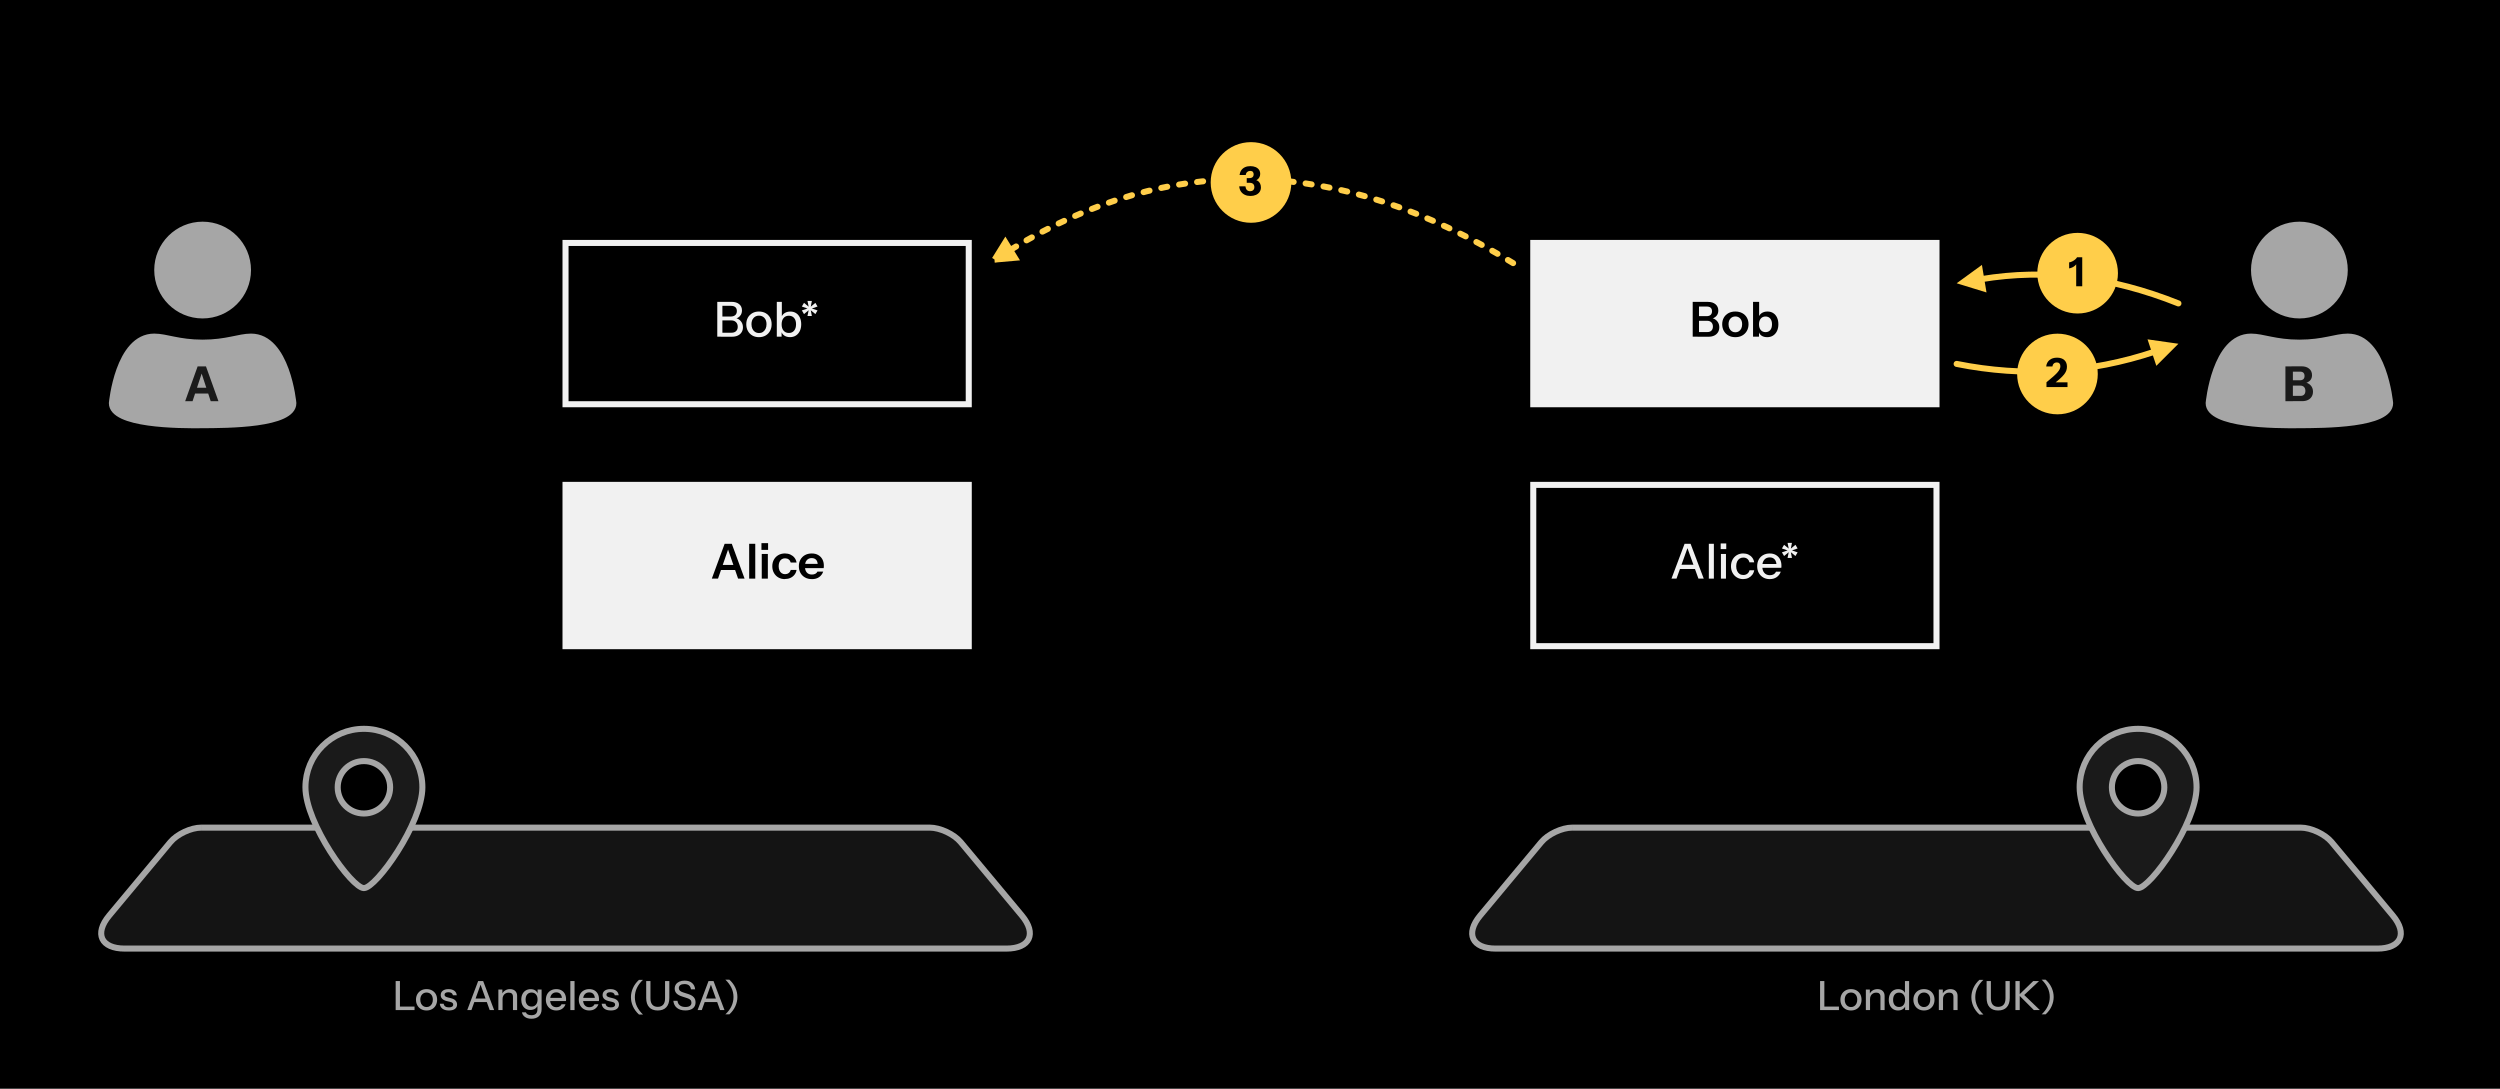 <?xml version="1.0" encoding="UTF-8"?>
<svg id="a" data-name="Layer 1" xmlns="http://www.w3.org/2000/svg" viewBox="0 0 1240 540">
  <defs>
    <style>
      .a {
        fill: #000000;
        stroke: none;
      }
      .b, .c {
        fill: #f1f1f1;
      }

      .d {
        fill: #141414;
      }

      .d, .c, .e, .f, .g, .h, .i, .j, .k {
        stroke-width: 3px;
      }

      .d, .e, .f, .i, .j, .k {
        stroke-miterlimit: 10;
      }

      .d, .h, .i, .j {
        stroke: #a6a6a6;
      }

      .c, .g {
        stroke: #f1f1f1;
      }

      .e, .f, .g {
        fill: none;
      }

      .e, .f, .k {
        stroke: #ffce4a;
        stroke-linecap: round;
      }

      .f {
        stroke-dasharray: 3 6;
      }

      .l {
        isolation: isolate;
      }

      .h, .m, .i {
        fill: #a6a6a6;
      }

      .n, .k {
        fill: #ffce4a;
      }

      .j, .o {
        fill: #1a1a1a;
      }
    </style>
  </defs>
  <rect class="a" x="0" y="0" width="1240" height="540" />
  <g>
    <g>
      <path class="d" d="M99.87,410.5h361.27c5.15,0,12.07,3.24,15.36,7.2l30.33,36.4c7.52,9.02,4.06,16.4-7.68,16.4H61.85c-11.74,0-15.2-7.38-7.68-16.4l30.33-36.4c3.3-3.96,10.21-7.2,15.36-7.2" pointer-events="all"/>
      <g class="l">
        <path class="m" d="M196.25,501v-14.4h2.12v14.4h-2.12ZM197.29,501v-1.74h8.32v1.74h-8.32Z"/>
        <path class="m" d="M211.57,501.2c-1.04,0-1.95-.23-2.74-.69-.79-.46-1.4-1.09-1.84-1.9s-.66-1.72-.66-2.75.22-1.95.67-2.74c.45-.79,1.06-1.4,1.84-1.85.78-.45,1.69-.67,2.73-.67s1.97.22,2.76.67c.79.45,1.4,1.06,1.83,1.85.43.79.65,1.7.65,2.74s-.22,1.94-.65,2.75c-.43.81-1.04,1.44-1.83,1.9-.79.46-1.71.69-2.76.69ZM211.57,499.5c.63,0,1.17-.15,1.63-.46.46-.31.82-.73,1.09-1.28.27-.55.4-1.19.4-1.92,0-1.09-.29-1.96-.87-2.59-.58-.63-1.33-.95-2.25-.95s-1.65.32-2.23.96c-.58.64-.87,1.5-.87,2.58,0,.73.13,1.37.39,1.92.26.55.63.97,1.1,1.28.47.31,1.01.46,1.61.46Z"/>
        <path class="m" d="M222.65,501.2c-1.33,0-2.39-.29-3.18-.88s-1.23-1.41-1.34-2.48h1.92c.09.59.36,1.04.81,1.35.45.31,1.06.47,1.83.47.68,0,1.2-.12,1.56-.36.36-.24.54-.58.54-1.02,0-.32-.1-.59-.31-.81-.21-.22-.61-.4-1.21-.55l-1.64-.38c-1.03-.25-1.79-.63-2.29-1.13s-.75-1.12-.75-1.85c0-.92.34-1.64,1.03-2.17.69-.53,1.63-.79,2.83-.79s2.14.27,2.87.8c.73.53,1.14,1.28,1.23,2.24h-1.92c-.08-.48-.31-.85-.69-1.11-.38-.26-.9-.39-1.55-.39-.61,0-1.08.11-1.41.33-.33.22-.49.52-.49.91,0,.32.12.59.37.8.25.21.66.39,1.23.54l1.68.42c.97.24,1.71.63,2.2,1.17s.74,1.19.74,1.95c0,.92-.36,1.64-1.07,2.16-.71.52-1.71.78-2.99.78Z"/>
        <path class="m" d="M231.75,501l5.42-14.4h1.84l-5.18,14.4h-2.08ZM234.49,495.26h7.72v1.76h-7.72v-1.76ZM242.89,501l-5.18-14.4h1.94l5.44,14.4h-2.2Z"/>
        <path class="m" d="M247.19,501v-10.2h1.98v2.4h.1v7.8h-2.08ZM254.43,501v-6.56c0-.71-.18-1.23-.53-1.58-.35-.35-.88-.52-1.57-.52-.6,0-1.13.13-1.59.4-.46.27-.82.63-1.08,1.1-.26.47-.39,1.02-.39,1.66l-.26-2.44c.33-.76.85-1.36,1.54-1.8.69-.44,1.5-.66,2.42-.66,1.09,0,1.95.31,2.58.92.63.61.94,1.43.94,2.44v7.04h-2.06Z"/>
        <path class="m" d="M263.57,505.3c-1.28,0-2.34-.29-3.17-.87s-1.34-1.35-1.51-2.31h1.96c.13.44.43.79.89,1.04.46.25,1.08.38,1.85.38,1,0,1.75-.25,2.24-.74.49-.49.74-1.23.74-2.2v-2.2l.18.04c-.2.77-.63,1.38-1.3,1.83-.67.45-1.47.67-2.4.67s-1.68-.21-2.36-.64c-.68-.43-1.21-1.02-1.58-1.79-.37-.77-.56-1.66-.56-2.69s.19-1.95.58-2.74.93-1.39,1.63-1.82c.7-.43,1.52-.64,2.45-.64s1.76.23,2.39.69,1.04,1.11,1.21,1.95l-.16.02v-2.48h1.98v9.78c0,1.47-.45,2.62-1.35,3.46-.9.84-2.14,1.26-3.71,1.26ZM263.67,499.26c.89,0,1.61-.31,2.15-.94.54-.63.81-1.49.81-2.58s-.27-1.91-.81-2.52c-.54-.61-1.26-.92-2.17-.92s-1.63.31-2.16.93c-.53.62-.8,1.48-.8,2.57s.27,1.91.81,2.53,1.26.93,2.17.93Z"/>
        <path class="m" d="M275.95,501.2c-1.03,0-1.93-.23-2.71-.68-.78-.45-1.39-1.08-1.83-1.88-.44-.8-.66-1.72-.66-2.76s.22-1.98.65-2.77c.43-.79,1.04-1.41,1.83-1.85.79-.44,1.69-.66,2.7-.66s1.84.21,2.57.63c.73.42,1.29,1,1.68,1.75.39.75.59,1.63.59,2.66,0,.16,0,.31-.01.45,0,.14-.02.28-.05.43h-8.56v-1.56h7.1l-.52.62c0-1.09-.25-1.93-.74-2.5s-1.18-.86-2.06-.86c-.95,0-1.7.32-2.25.97-.55.65-.83,1.54-.83,2.69s.28,2.07.83,2.72c.55.65,1.32.98,2.31.98.6,0,1.12-.12,1.56-.37.44-.25.77-.61.98-1.09h1.96c-.33.96-.9,1.71-1.69,2.26-.79.55-1.74.82-2.85.82Z"/>
        <path class="m" d="M282.89,501v-14.4h2.08v14.4h-2.08Z"/>
        <path class="m" d="M292.29,501.2c-1.03,0-1.93-.23-2.71-.68-.78-.45-1.39-1.08-1.83-1.88-.44-.8-.66-1.72-.66-2.76s.22-1.98.65-2.77c.43-.79,1.04-1.41,1.83-1.85.79-.44,1.69-.66,2.7-.66s1.84.21,2.57.63c.73.42,1.29,1,1.68,1.75.39.75.59,1.63.59,2.66,0,.16,0,.31-.01.45,0,.14-.02.28-.05.43h-8.56v-1.56h7.1l-.52.62c0-1.09-.25-1.93-.74-2.5s-1.18-.86-2.06-.86c-.95,0-1.7.32-2.25.97-.55.65-.83,1.54-.83,2.69s.28,2.07.83,2.72c.55.65,1.32.98,2.31.98.6,0,1.12-.12,1.56-.37.44-.25.77-.61.98-1.09h1.96c-.33.96-.9,1.71-1.69,2.26-.79.55-1.74.82-2.85.82Z"/>
        <path class="m" d="M302.95,501.2c-1.33,0-2.39-.29-3.18-.88s-1.23-1.41-1.34-2.48h1.92c.09.59.36,1.04.81,1.35.45.31,1.06.47,1.83.47.68,0,1.2-.12,1.56-.36.36-.24.54-.58.54-1.02,0-.32-.1-.59-.31-.81-.21-.22-.61-.4-1.21-.55l-1.64-.38c-1.03-.25-1.79-.63-2.29-1.13s-.75-1.12-.75-1.85c0-.92.34-1.64,1.03-2.17.69-.53,1.63-.79,2.83-.79s2.14.27,2.87.8c.73.53,1.14,1.28,1.23,2.24h-1.92c-.08-.48-.31-.85-.69-1.11-.38-.26-.9-.39-1.55-.39-.61,0-1.08.11-1.41.33-.33.22-.49.52-.49.91,0,.32.12.59.37.8.25.21.66.39,1.23.54l1.68.42c.97.24,1.71.63,2.2,1.17s.74,1.19.74,1.95c0,.92-.36,1.64-1.07,2.16-.71.52-1.71.78-2.99.78Z"/>
        <path class="m" d="M316.93,503.2c-1.36-1.24-2.36-2.6-3.01-4.08-.65-1.48-.97-2.99-.97-4.52s.33-3,.98-4.49c.65-1.49,1.65-2.86,3-4.11h2c-1.35,1.25-2.36,2.6-3.03,4.03-.67,1.43-1.01,2.96-1.01,4.57s.35,3.16,1.04,4.59c.69,1.43,1.69,2.77,3,4.01h-2Z"/>
        <path class="m" d="M326.23,501.2c-1.84,0-3.25-.54-4.24-1.62s-1.48-2.62-1.48-4.62v-8.36h2.12v8.6c0,1.37.31,2.42.94,3.13.63.71,1.51,1.07,2.66,1.07s2.07-.35,2.7-1.06c.63-.71.94-1.75.94-3.14v-8.6h2.12v8.4c0,1.97-.5,3.5-1.49,4.58-.99,1.08-2.42,1.62-4.27,1.62Z"/>
        <path class="m" d="M339.95,501.18c-1.73,0-3.12-.41-4.16-1.24-1.04-.83-1.65-2.01-1.82-3.54h2.06c.12,1,.52,1.76,1.2,2.28.68.52,1.6.78,2.76.78.97,0,1.71-.18,2.21-.54s.75-.87.75-1.54c0-.6-.17-1.08-.5-1.43-.33-.35-.86-.64-1.58-.87l-2.5-.8c-1.28-.41-2.22-.93-2.82-1.56-.6-.63-.9-1.42-.9-2.38,0-.81.2-1.51.61-2.1s.98-1.04,1.72-1.37c.74-.33,1.6-.49,2.59-.49,1.52,0,2.74.38,3.65,1.15.91.77,1.44,1.83,1.57,3.19h-2.06c-.16-.91-.51-1.57-1.04-1.99-.53-.42-1.27-.63-2.2-.63-.88,0-1.57.17-2.06.52-.49.35-.74.83-.74,1.46,0,.51.16.93.49,1.27.33.34.87.63,1.63.87l2.62.84c1.21.39,2.11.91,2.69,1.58.58.67.87,1.51.87,2.52,0,1.28-.44,2.27-1.32,2.97s-2.12,1.05-3.72,1.05Z"/>
        <path class="m" d="M346.01,501l5.42-14.4h1.84l-5.18,14.4h-2.08ZM348.75,495.26h7.72v1.76h-7.72v-1.76ZM357.15,501l-5.18-14.4h1.94l5.44,14.4h-2.2Z"/>
        <path class="m" d="M361.77,485.92c1.36,1.24,2.36,2.6,3.01,4.08.65,1.48.97,2.99.97,4.52s-.33,3-.98,4.49c-.65,1.49-1.65,2.86-3,4.11h-2c1.35-1.25,2.36-2.6,3.03-4.03.67-1.43,1.01-2.96,1.01-4.57s-.35-3.16-1.04-4.59c-.69-1.43-1.69-2.77-3-4.01h2Z"/>
      </g>
    </g>
    <path class="j" d="M209.5,390.5c0,18-23,50-29,50s-29-32-29-50c0-16.02,12.98-29,29-29s29,12.98,29,29M180.5,377.5c-7.18,0-13,5.82-13,13s5.82,13,13,13,13-5.82,13-13-5.82-13-13-13" pointer-events="all"/>
    <g>
      <path class="d" d="M779.87,410.5h361.27c5.15,0,12.07,3.24,15.36,7.2l30.33,36.4c7.52,9.02,4.06,16.4-7.68,16.4h-437.3c-11.74,0-15.2-7.38-7.68-16.4l30.33-36.4c3.3-3.96,10.21-7.2,15.36-7.2" pointer-events="all"/>
      <g class="l">
        <path class="m" d="M902.76,501v-14.4h2.12v14.4h-2.12ZM903.8,501v-1.74h8.32v1.74h-8.32Z"/>
        <path class="m" d="M918.08,501.2c-1.04,0-1.95-.23-2.74-.69-.79-.46-1.4-1.09-1.84-1.9-.44-.81-.66-1.72-.66-2.75s.22-1.95.67-2.74c.45-.79,1.06-1.4,1.84-1.85.78-.45,1.69-.67,2.73-.67s1.97.22,2.76.67c.79.45,1.4,1.06,1.83,1.85.43.79.65,1.7.65,2.74s-.22,1.94-.65,2.75c-.43.81-1.04,1.44-1.83,1.9-.79.46-1.71.69-2.76.69ZM918.08,499.5c.63,0,1.17-.15,1.63-.46.46-.31.82-.73,1.09-1.28.27-.55.4-1.19.4-1.92,0-1.09-.29-1.96-.87-2.59-.58-.63-1.33-.95-2.25-.95s-1.65.32-2.23.96c-.58.64-.87,1.5-.87,2.58,0,.73.13,1.37.39,1.92.26.55.63.97,1.1,1.28.47.31,1.01.46,1.61.46Z"/>
        <path class="m" d="M925.46,501v-10.2h1.98v2.4h.1v7.8h-2.08ZM932.7,501v-6.56c0-.71-.18-1.23-.53-1.58s-.88-.52-1.57-.52c-.6,0-1.13.13-1.59.4-.46.27-.82.63-1.08,1.1-.26.47-.39,1.02-.39,1.66l-.26-2.44c.33-.76.85-1.36,1.54-1.8.69-.44,1.5-.66,2.42-.66,1.09,0,1.95.31,2.58.92.63.61.94,1.43.94,2.44v7.04h-2.06Z"/>
        <path class="m" d="M944.94,501v-2.34l.2.06c-.21.76-.65,1.36-1.32,1.81-.67.45-1.47.67-2.4.67s-1.72-.22-2.41-.66-1.22-1.05-1.6-1.84-.57-1.71-.57-2.76.19-2,.58-2.8c.39-.8.93-1.42,1.62-1.86.69-.44,1.51-.66,2.44-.66s1.78.23,2.41.69c.63.46,1.05,1.1,1.25,1.93l-.28.04v-6.68h2.06v14.4h-1.98ZM941.94,499.46c.92,0,1.65-.32,2.18-.95.53-.63.8-1.51.8-2.63s-.27-1.96-.81-2.59c-.54-.63-1.27-.95-2.19-.95s-1.62.32-2.15.95c-.53.63-.79,1.52-.79,2.65s.26,1.97.79,2.59c.53.62,1.25.93,2.17.93Z"/>
        <path class="m" d="M954.28,501.2c-1.04,0-1.95-.23-2.74-.69-.79-.46-1.4-1.09-1.84-1.9-.44-.81-.66-1.72-.66-2.75s.22-1.95.67-2.74c.45-.79,1.06-1.4,1.84-1.85.78-.45,1.69-.67,2.73-.67s1.97.22,2.76.67c.79.45,1.4,1.06,1.83,1.85.43.79.65,1.7.65,2.74s-.22,1.94-.65,2.75c-.43.81-1.04,1.44-1.83,1.9-.79.46-1.71.69-2.76.69ZM954.28,499.5c.63,0,1.17-.15,1.63-.46.46-.31.82-.73,1.09-1.28.27-.55.4-1.19.4-1.92,0-1.09-.29-1.96-.87-2.59-.58-.63-1.33-.95-2.25-.95s-1.65.32-2.23.96c-.58.64-.87,1.5-.87,2.58,0,.73.13,1.37.39,1.92.26.55.63.97,1.1,1.28.47.31,1.01.46,1.61.46Z"/>
        <path class="m" d="M961.66,501v-10.2h1.98v2.4h.1v7.8h-2.08ZM968.9,501v-6.56c0-.71-.18-1.23-.53-1.58s-.88-.52-1.57-.52c-.6,0-1.13.13-1.59.4-.46.27-.82.63-1.08,1.1-.26.47-.39,1.02-.39,1.66l-.26-2.44c.33-.76.85-1.36,1.54-1.8.69-.44,1.5-.66,2.42-.66,1.09,0,1.95.31,2.58.92.63.61.94,1.43.94,2.44v7.04h-2.06Z"/>
        <path class="m" d="M981.78,503.2c-1.36-1.24-2.36-2.6-3.01-4.08-.65-1.48-.97-2.99-.97-4.52s.33-3,.98-4.49c.65-1.49,1.65-2.86,3-4.11h2c-1.35,1.25-2.36,2.6-3.03,4.03-.67,1.43-1.01,2.96-1.01,4.57s.35,3.16,1.04,4.59c.69,1.43,1.69,2.77,3,4.01h-2Z"/>
        <path class="m" d="M991.08,501.2c-1.84,0-3.25-.54-4.24-1.62-.99-1.08-1.48-2.62-1.48-4.62v-8.36h2.12v8.6c0,1.37.31,2.42.94,3.13s1.51,1.07,2.66,1.07,2.07-.35,2.7-1.06c.63-.71.94-1.75.94-3.14v-8.6h2.12v8.4c0,1.97-.5,3.5-1.49,4.58-.99,1.08-2.42,1.62-4.27,1.62Z"/>
        <path class="m" d="M999.66,501v-14.4h2.12v14.4h-2.12ZM1008.8,501l-7.5-7.48h2.7l7.78,7.48h-2.98ZM1001.34,493.52l7.14-6.92h2.9l-7.38,6.92h-2.66Z"/>
        <path class="m" d="M1014.64,485.92c1.36,1.24,2.36,2.6,3.01,4.08s.97,2.99.97,4.52-.33,3-.98,4.49c-.65,1.49-1.65,2.86-3,4.11h-2c1.35-1.25,2.36-2.6,3.03-4.03.67-1.43,1.01-2.96,1.01-4.57s-.35-3.16-1.04-4.59c-.69-1.43-1.69-2.77-3-4.01h2Z"/>
      </g>
    </g>
    <path class="j" d="M1089.5,390.5c0,18-23,50-29,50s-29-32-29-50c0-16.02,12.98-29,29-29s29,12.98,29,29M1060.5,377.5c-7.18,0-13,5.82-13,13s5.82,13,13,13,13-5.82,13-13-5.82-13-13-13" pointer-events="all"/>
  </g>
  <g>
    <g>
      <path class="f" d="M750.5,130.5c-86.67-53.33-169.83-55.49-249.48-6.47" pointer-events="stroke"/>
      <path class="k" d="M493.36,128.74l5.3-8.55,4.72,7.67-10.02.88Z" pointer-events="all"/>
    </g>
    <g>
      <circle class="n" cx="620.5" cy="90.5" r="20" pointer-events="all"/>
      <g class="l">
        <path d="M620.22,97.2c-1.01,0-1.92-.18-2.73-.55-.81-.37-1.46-.91-1.96-1.62-.5-.71-.79-1.58-.87-2.61h3.06c.11.83.36,1.44.76,1.83.4.39.94.59,1.62.59.59,0,1.08-.17,1.47-.52.39-.35.59-.85.59-1.52s-.19-1.16-.57-1.55-1.02-.59-1.93-.59h-1.28v-2.32h1.22c.79,0,1.35-.17,1.7-.52s.52-.79.52-1.32-.13-.92-.4-1.25c-.27-.33-.72-.49-1.36-.49-.55,0-1.02.17-1.42.5-.4.33-.65.84-.74,1.52h-3.08c.12-.91.41-1.69.86-2.34s1.06-1.16,1.82-1.51c.76-.35,1.65-.53,2.66-.53s1.88.16,2.61.47,1.29.76,1.69,1.33.6,1.26.6,2.06c0,.67-.15,1.25-.46,1.76-.31.51-.69.9-1.15,1.18s-.92.42-1.39.42l-.02-.42c.71,0,1.31.17,1.82.51.51.34.89.79,1.16,1.36s.4,1.2.4,1.89c0,.87-.23,1.62-.68,2.26-.45.64-1.07,1.13-1.86,1.47-.79.34-1.67.51-2.66.51Z"/>
      </g>
    </g>
    <g>
      <rect class="g" x="280.5" y="120.5" width="200" height="80" pointer-events="all"/>
      <g class="l">
        <path class="b" d="M355.77,167v-17.28h2.54v17.28h-2.54ZM357.64,167v-1.97h5.16c.98,0,1.74-.26,2.29-.79.55-.53.83-1.25.83-2.16,0-.96-.29-1.73-.88-2.3-.58-.58-1.38-.86-2.39-.86h-5.02v-1.92h4.78c.98,0,1.73-.24,2.27-.71s.8-1.15.8-2.03c0-.83-.25-1.47-.76-1.91-.5-.44-1.24-.66-2.22-.66h-4.87v-1.97h5.26c1.57,0,2.82.38,3.74,1.14.93.76,1.39,1.8,1.39,3.11,0,.83-.19,1.56-.56,2.2-.38.63-.89,1.12-1.55,1.46-.66.34-1.4.52-2.23.52l.12-.5c.9,0,1.7.2,2.4.61s1.26.96,1.68,1.67.62,1.52.62,2.45-.22,1.72-.66,2.42-1.06,1.25-1.86,1.63c-.8.38-1.73.58-2.78.58h-5.57Z"/>
        <path class="b" d="M376.44,167.24c-1.25,0-2.34-.28-3.29-.83-.94-.55-1.68-1.31-2.21-2.28-.53-.97-.79-2.07-.79-3.3s.27-2.34.8-3.29c.54-.94,1.27-1.68,2.21-2.22s2.03-.8,3.28-.8,2.37.27,3.31.8c.94.54,1.68,1.28,2.2,2.22.52.94.78,2.04.78,3.29s-.26,2.33-.78,3.3c-.52.97-1.25,1.73-2.2,2.28-.94.55-2.05.83-3.31.83ZM376.44,165.2c.75,0,1.4-.18,1.96-.55.55-.37.99-.88,1.31-1.54.32-.66.48-1.42.48-2.3,0-1.31-.35-2.35-1.04-3.11-.7-.76-1.6-1.14-2.7-1.14s-1.98.38-2.68,1.15c-.7.77-1.04,1.8-1.04,3.1,0,.88.16,1.65.47,2.3s.75,1.17,1.32,1.54,1.21.55,1.93.55Z"/>
        <path class="b" d="M391.82,167.22c-1.15,0-2.11-.28-2.88-.83-.77-.55-1.27-1.32-1.51-2.32l.24-.05v2.98h-2.38v-17.28h2.5v7.85l-.26-.07c.27-.93.8-1.66,1.6-2.18.79-.53,1.75-.79,2.87-.79s2.06.26,2.87.79c.81.53,1.43,1.26,1.87,2.21.44.94.66,2.05.66,3.31s-.23,2.4-.7,3.36-1.11,1.7-1.94,2.23c-.83.53-1.81.79-2.93.79ZM391.29,165.15c1.09,0,1.95-.38,2.59-1.15.64-.77.96-1.82.96-3.17s-.32-2.36-.96-3.11c-.64-.74-1.51-1.12-2.62-1.12s-1.96.38-2.6,1.14-.97,1.81-.97,3.16.32,2.35.97,3.11c.65.76,1.52,1.14,2.63,1.14Z"/>
        <path class="b" d="M400.51,156.75l.58-2.86-2.3,1.9-1.08-1.82,2.81-.96-2.81-.98,1.08-1.82,2.3,1.9-.58-2.86h2.18l-.55,2.86,2.28-1.9,1.08,1.82-2.81.98,2.81.96-1.08,1.82-2.28-1.9.55,2.86h-2.18Z"/>
      </g>
    </g>
    <g>
      <rect class="c" x="760.5" y="120.5" width="200" height="80" pointer-events="all"/>
      <g class="l">
        <path d="M839.58,167v-17.28h3.12v17.28h-3.12ZM842.02,167v-2.3h4.82c.88,0,1.56-.24,2.04-.73.48-.49.72-1.16.72-2s-.26-1.58-.77-2.09-1.22-.77-2.14-.77h-4.68v-2.3h4.46c.86,0,1.53-.21,1.99-.62.46-.42.7-1.02.7-1.8s-.22-1.35-.66-1.75c-.44-.4-1.08-.6-1.93-.6h-4.56v-2.3h5.14c1.55,0,2.8.39,3.73,1.16.94.78,1.4,1.83,1.4,3.16,0,.83-.2,1.56-.59,2.17-.39.62-.92,1.09-1.57,1.43s-1.4.5-2.23.5l.12-.5c.88,0,1.68.2,2.4.59.72.39,1.29.94,1.72,1.64s.64,1.52.64,2.45-.22,1.77-.66,2.47c-.44.7-1.06,1.25-1.85,1.63s-1.72.58-2.8.58h-5.45Z"/>
        <path d="M860.74,167.24c-1.3,0-2.44-.27-3.42-.82-.98-.54-1.75-1.3-2.29-2.27s-.82-2.08-.82-3.32.27-2.34.82-3.29c.54-.94,1.31-1.68,2.29-2.22.98-.54,2.12-.8,3.42-.8s2.46.27,3.43.8c.98.54,1.74,1.28,2.28,2.22.54.94.82,2.04.82,3.29s-.28,2.36-.83,3.32c-.55.97-1.32,1.72-2.29,2.27s-2.11.82-3.41.82ZM860.74,164.82c.64,0,1.22-.16,1.73-.49.51-.33.91-.79,1.2-1.39.29-.6.43-1.31.43-2.12,0-1.2-.32-2.14-.95-2.83-.63-.69-1.44-1.03-2.41-1.03s-1.78.34-2.42,1.03c-.64.69-.96,1.63-.96,2.83,0,.82.15,1.52.44,2.12.3.6.7,1.06,1.2,1.39s1.08.49,1.74.49Z"/>
        <path d="M876.49,167.24c-1.17,0-2.12-.28-2.87-.83-.74-.55-1.2-1.32-1.38-2.29l.22-.02v2.9h-2.95v-17.28h3.02v7.8l-.22-.05c.21-.91.7-1.63,1.48-2.16.78-.53,1.74-.79,2.89-.79,1.09,0,2.04.26,2.84.78.81.52,1.44,1.25,1.88,2.2.45.94.67,2.06.67,3.34s-.23,2.42-.7,3.38-1.11,1.7-1.94,2.23c-.83.53-1.82.79-2.95.79ZM875.72,164.74c.98,0,1.75-.34,2.33-1.02.58-.68.86-1.64.86-2.87s-.29-2.18-.88-2.86c-.58-.67-1.36-1.01-2.34-1.01s-1.74.34-2.33,1.02c-.59.68-.89,1.64-.89,2.87s.3,2.18.89,2.86c.59.67,1.38,1.01,2.35,1.01Z"/>
      </g>
    </g>
    <g>
      <rect class="c" x="280.5" y="240.5" width="200" height="80" pointer-events="all"/>
      <g class="l">
        <path d="M353.06,287l6.36-17.28h2.69l-5.98,17.28h-3.07ZM356.35,280.21h9.46v2.5h-9.46v-2.5ZM366.09,287l-5.95-17.28h2.83l6.34,17.28h-3.22Z"/>
        <path d="M371.59,287v-17.28h3.02v17.28h-3.02Z"/>
        <path d="M377.68,272.74v-3.34h3.29v3.34h-3.29ZM377.83,287v-12.24h3.02v12.24h-3.02Z"/>
        <path d="M389.32,287.24c-1.23,0-2.32-.27-3.25-.82-.94-.54-1.67-1.3-2.21-2.27-.54-.97-.8-2.07-.8-3.3s.27-2.32.8-3.28c.54-.95,1.27-1.7,2.21-2.24.94-.54,2.02-.82,3.25-.82,1.01,0,1.92.19,2.74.56.82.38,1.49.9,2.02,1.58.53.68.86,1.47,1.01,2.36h-2.9c-.18-.66-.51-1.17-1.01-1.54s-1.1-.55-1.8-.55c-.66,0-1.22.16-1.69.48-.47.32-.84.78-1.09,1.37s-.38,1.28-.38,2.06.13,1.5.38,2.09.62,1.05,1.1,1.38c.48.33,1.04.49,1.68.49.7,0,1.3-.18,1.8-.55.5-.37.83-.88,1.01-1.54h2.9c-.14.9-.48,1.68-1.02,2.36-.54.68-1.21,1.21-2.02,1.58-.81.38-1.72.56-2.72.56Z"/>
        <path d="M402.69,287.24c-1.3,0-2.43-.27-3.4-.82-.97-.54-1.72-1.3-2.26-2.26-.54-.96-.8-2.06-.8-3.31s.27-2.35.8-3.3c.54-.95,1.28-1.7,2.24-2.23s2.08-.8,3.36-.8,2.27.25,3.17.76,1.59,1.21,2.09,2.12c.5.91.74,1.98.74,3.19,0,.22,0,.43-.02.62-.02.19-.04.38-.07.58h-10.44v-2.11h8.11l-.62.58c0-1.15-.26-2.02-.79-2.59s-1.26-.86-2.21-.86c-1.02,0-1.84.35-2.44,1.06-.6.7-.9,1.72-.9,3.05s.3,2.32.9,3.01c.6.7,1.45,1.04,2.56,1.04.64,0,1.2-.12,1.68-.36.48-.24.83-.61,1.06-1.1h2.86c-.4,1.15-1.08,2.06-2.03,2.74-.95.67-2.15,1.01-3.59,1.01Z"/>
      </g>
    </g>
    <g>
      <rect class="g" x="760.5" y="240.5" width="200" height="80" pointer-events="all"/>
      <g class="l">
        <path class="b" d="M829.05,287l6.5-17.28h2.21l-6.22,17.28h-2.5ZM832.34,280.11h9.26v2.11h-9.26v-2.11ZM842.42,287l-6.22-17.28h2.33l6.53,17.28h-2.64Z"/>
        <path class="b" d="M847.58,287v-17.28h2.5v17.28h-2.5Z"/>
        <path class="b" d="M853.46,272.36v-2.81h2.76v2.81h-2.76ZM853.58,287v-12.24h2.5v12.24h-2.5Z"/>
        <path class="b" d="M864.62,287.24c-1.17,0-2.21-.28-3.12-.83s-1.63-1.31-2.15-2.27c-.52-.96-.78-2.06-.78-3.29s.26-2.32.78-3.28c.52-.95,1.24-1.7,2.15-2.24s1.94-.82,3.1-.82c.98,0,1.85.18,2.62.55.77.37,1.4.88,1.9,1.54.5.66.82,1.43.96,2.33h-2.35c-.16-.72-.51-1.3-1.04-1.73s-1.21-.65-2.03-.65c-.7,0-1.32.18-1.85.53-.53.35-.94.85-1.22,1.49s-.43,1.4-.43,2.28.14,1.62.43,2.28c.29.66.7,1.16,1.22,1.52.53.36,1.15.54,1.87.54.78,0,1.45-.21,2-.64s.91-1,1.07-1.72h2.35c-.16.88-.49,1.65-1,2.3s-1.14,1.17-1.91,1.54c-.77.37-1.62.55-2.57.55Z"/>
        <path class="b" d="M877.8,287.24c-1.23,0-2.32-.27-3.25-.82s-1.67-1.3-2.2-2.26c-.53-.96-.79-2.06-.79-3.31s.26-2.37.78-3.32c.52-.95,1.25-1.69,2.2-2.22.94-.53,2.02-.79,3.24-.79s2.21.25,3.08.76,1.54,1.2,2.02,2.1c.47.9.71,1.96.71,3.19,0,.19,0,.37-.01.54,0,.17-.03.34-.06.52h-10.27v-1.87h8.52l-.62.74c0-1.31-.3-2.31-.89-3-.59-.69-1.42-1.03-2.47-1.03-1.14,0-2.04.39-2.7,1.16-.66.78-1,1.85-1,3.23s.33,2.48,1,3.26c.66.78,1.59,1.18,2.77,1.18.72,0,1.34-.15,1.87-.44.53-.3.92-.73,1.18-1.31h2.35c-.4,1.15-1.08,2.06-2.03,2.71-.95.66-2.09.98-3.42.98Z"/>
        <path class="b" d="M886.63,276.75l.58-2.86-2.3,1.9-1.08-1.82,2.81-.96-2.81-.98,1.08-1.82,2.3,1.9-.58-2.86h2.18l-.55,2.86,2.28-1.9,1.08,1.82-2.81.98,2.81.96-1.08,1.82-2.28-1.9.55,2.86h-2.18Z"/>
      </g>
    </g>
    <g>
      <path class="e" d="M970.5,180.5c33.33,6.67,66.09,4.64,98.28-6.09" pointer-events="stroke"/>
      <path class="k" d="M1077.32,171.56l-7.12,7.12-2.84-8.54,9.96,1.42Z" pointer-events="all"/>
    </g>
    <g>
      <path class="e" d="M1080.5,150.5c-33.33-13.33-65.94-17.34-97.81-12.03" pointer-events="stroke"/>
      <path class="k" d="M973.81,139.95l8.14-5.92,1.48,8.88-9.62-2.96Z" pointer-events="all"/>
    </g>
    <g>
      <circle class="n" cx="1030.5" cy="135.5" r="20" pointer-events="all"/>
      <g class="l">
        <path d="M1029.79,142v-11.76l.34.3c-.2.41-.49.8-.86,1.15-.37.35-.81.65-1.31.9-.5.25-1.06.43-1.67.55v-3c.49-.07,1.01-.23,1.54-.49.53-.26,1.02-.57,1.45-.94.43-.37.74-.74.93-1.11h2.58v14.4h-3Z"/>
      </g>
    </g>
    <g>
      <circle class="n" cx="1020.5" cy="185.5" r="20" pointer-events="all"/>
      <g class="l">
        <path d="M1015.05,192v-2.4c1.32-1.08,2.42-2.01,3.31-2.79.89-.78,1.59-1.47,2.12-2.07.53-.6.9-1.15,1.13-1.64.23-.49.34-.99.34-1.48,0-.59-.16-1.04-.47-1.37-.31-.33-.75-.49-1.31-.49s-1.07.18-1.46.54c-.39.36-.63.85-.72,1.48h-3.08c.15-1.36.7-2.43,1.66-3.21.96-.78,2.2-1.17,3.72-1.17s2.75.4,3.62,1.19c.87.79,1.3,1.9,1.3,3.31,0,.67-.11,1.31-.33,1.92s-.58,1.25-1.09,1.9-1.2,1.37-2.07,2.15-1.96,1.67-3.27,2.67l-.74-.9h7.78v2.36h-10.44Z"/>
      </g>
    </g>
    <g>
      <g>
        <circle class="h" cx="100.5" cy="133.95" r="22.5" pointer-events="all"/>
        <path class="i" d="M100.5,210.9c12-.1,45,0,45-10.94,0,0-3-33-21-33-6,0-12,3-24,3s-18-3-24-3c-18,0-21,33-21,33,0,10.94,33.17,11.06,45,10.94" pointer-events="all"/>
      </g>
      <g class="l">
        <path class="o" d="M91.84,199l6.19-17.28h3.17l-5.69,17.28h-3.67ZM95.1,192.3h9.7v2.88h-9.7v-2.88ZM104.51,199l-5.66-17.28h3.31l6.19,17.28h-3.84Z"/>
      </g>
    </g>
    <g>
      <g>
        <circle class="h" cx="1140.5" cy="133.95" r="22.5" pointer-events="all"/>
        <path class="i" d="M1140.5,210.9c12-.1,45,0,45-10.94,0,0-3-33-21-33-6,0-12,3-24,3s-18-3-24-3c-18,0-21,33-21,33,0,10.94,33.17,11.06,45,10.94" pointer-events="all"/>
      </g>
      <g class="l">
        <path class="o" d="M1133.57,199v-17.28h3.7v17.28h-3.7ZM1136.59,199v-2.64h4.46c.8,0,1.4-.22,1.81-.66s.61-1.05.61-1.84-.22-1.43-.66-1.9c-.44-.46-1.07-.7-1.88-.7h-4.34v-2.64h4.15c.75,0,1.32-.18,1.72-.54.39-.36.59-.89.59-1.6s-.19-1.24-.56-1.6c-.38-.36-.93-.54-1.67-.54h-4.22v-2.64h5.02c1.54,0,2.78.39,3.72,1.18.94.78,1.42,1.85,1.42,3.19,0,.85-.2,1.58-.6,2.18-.4.61-.94,1.07-1.61,1.39s-1.42.48-2.26.48l.12-.5c.9,0,1.71.19,2.44.58s1.31.92,1.74,1.62.65,1.52.65,2.46-.22,1.77-.66,2.48c-.44.71-1.06,1.26-1.85,1.64-.79.38-1.72.58-2.8.58h-5.33Z"/>
      </g>
    </g>
  </g>
</svg>